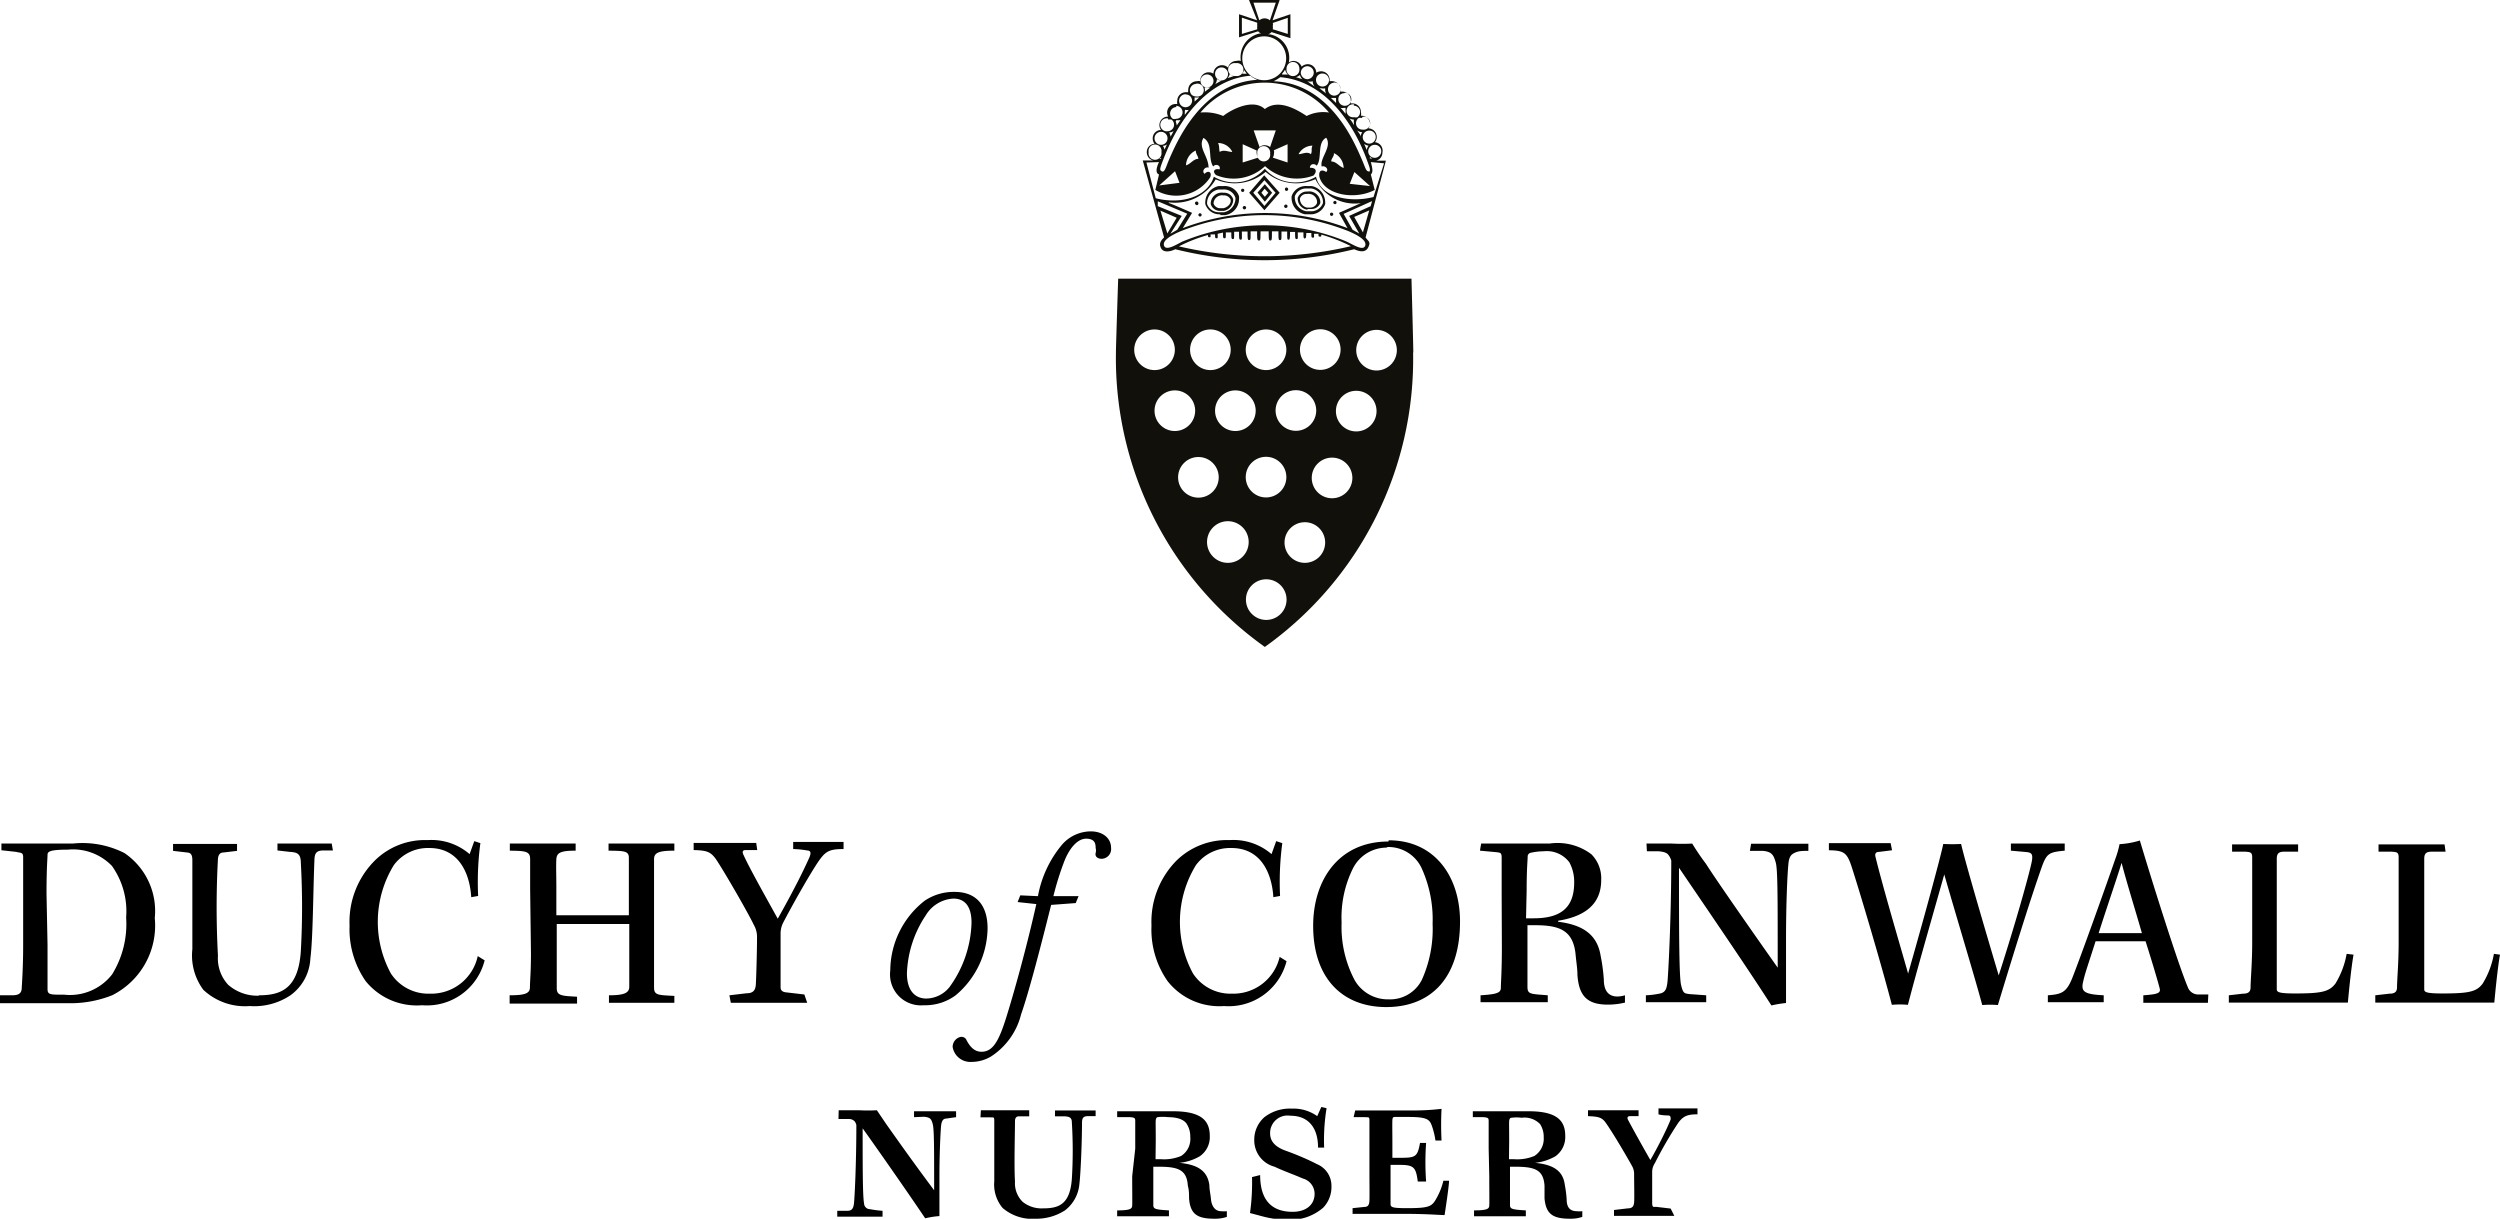 <svg xmlns="http://www.w3.org/2000/svg" viewBox="0 0 123.08 60">
	<path d="M41.29 54.66h1a8.15 8.15 0 00.88 0l.46.68c.25.35 1.2 1.71 2.36 3.26 0-2.1 0-3-.07-3.26s-.13-.33-.43-.36L45 55v-.29H47.07V55l-.49.07c-.14 0-.21.11-.24.29s-.09 1.4-.09 2.51v2a4.3 4.3 0 00-.7.11c-.72-1.07-2.06-3-3.08-4.43 0 1.85 0 3.36.07 3.69a.29.29 0 00.29.29 5 5 0 00.62.08v.29h-2.23v-.29h.5c.23 0 .29-.13.32-.34s.12-1.91.12-3.88a.49.49 0 00-.08-.18.39.39 0 00-.28-.12h-.52zm7 0h2.38v.3h-.51c-.11 0-.18.06-.19.21 0 .62-.05 2.21 0 3a1.28 1.28 0 00.38 1 1.48 1.48 0 001 .32c.75 0 1.33-.17 1.42-1.46a22.45 22.45 0 000-2.76c0-.22-.08-.29-.33-.31h-.5v-.29h2v.28h-.38c-.23 0-.28.1-.29.28 0 .89-.06 2.48-.13 3.07a1.83 1.83 0 01-.71 1.29A2.59 2.59 0 0151 60a2.23 2.23 0 01-1.64-.53 1.8 1.8 0 01-.41-1.31v-2.89c0-.3 0-.25-.19-.26h-.49zm7.6 1.89v-1.33c0-.16 0-.2-.25-.22H55v-.29h2.76c1.47 0 1.8.53 1.8 1.22a1.14 1.14 0 01-.5 1 2.49 2.49 0 01-1 .32c1 .09 1.39.46 1.48 1.09 0 .23.06.48.08.71s.14.58.5.58a1.41 1.41 0 00.28 0v.28a1.82 1.82 0 01-.61.09c-.84 0-1.19-.22-1.25-1 0-.2 0-.41-.06-.62-.05-.81-.5-.94-1.46-.94h-.24V59.32c0 .2.08.23.77.27v.29H55v-.29c.65 0 .73-.08.74-.23s0-.69 0-1.45zm1 .52h.26a2.18 2.18 0 001-.16 1 1 0 00.45-.94 1.15 1.15 0 00-.19-.66c-.11-.15-.36-.31-.91-.31a2 2 0 00-.5 0c-.06 0-.09.07-.1.15s0 .41 0 1zm5.15.78c0 1.44.77 1.81 1.6 1.81.64 0 1.08-.33 1.08-.89a.78.78 0 00-.58-.75c-.38-.17-1-.39-1.39-.58a1.34 1.34 0 01-1-1.3 1.47 1.47 0 01.5-1.14 2.06 2.06 0 011.36-.42 2 2 0 011.24.37l.2-.45.26.06a9.72 9.72 0 00-.12 1.94h-.3c0-1-.49-1.57-1.36-1.57a.86.86 0 00-1 .86c0 .34.17.65.79.87s1.23.5 1.51.65a1.15 1.15 0 01.72 1.08 1.47 1.47 0 01-.41 1.07 2.47 2.47 0 01-1.76.59 4.81 4.81 0 01-1.24-.17l-.6-.16a10.87 10.87 0 00.1-1.77zm4.68-3.18h2.88a11.39 11.39 0 001.37-.08 15.23 15.23 0 000 1.56h-.3a3.68 3.68 0 00-.19-.76c-.11-.29-.27-.4-1.14-.4h-.63c-.11 0-.15 0-.16.15s0 .68 0 1.17V57h.46c.7 0 .78-.08.9-.73h.3a13.41 13.41 0 000 1.9h-.41c-.09-.67-.17-.82-.86-.82h-.48V59.28c0 .16.11.2.81.2 1 0 1.18-.07 1.37-.35a3.31 3.31 0 00.42-1h.28c0 .25-.18 1.43-.22 1.69-.29 0-.8-.06-2.1-.06h-2.43v-.28l.58-.06c.17 0 .24-.09.25-.31s0-.88 0-1.34v-1.31-1.24c0-.24 0-.21-.23-.22h-.55zm6.57 1.88v-1.33c0-.16 0-.2-.26-.22h-.52v-.29h2.76c1.47 0 1.79.53 1.79 1.22a1.16 1.16 0 01-.49 1 2.6 2.6 0 01-1 .32c1 .09 1.39.46 1.47 1.09a5.74 5.74 0 01.09.71c0 .36.14.58.5.58a1.31 1.31 0 00.27 0v.28a1.76 1.76 0 01-.6.09c-.84 0-1.19-.22-1.26-1v-.62c-.05-.81-.5-.94-1.47-.94h-.23V59.32c0 .2.09.23.78.27v.29h-2.55v-.29c.65 0 .74-.08.75-.23s0-.69 0-1.45zm1 .52h.25a2.18 2.18 0 001-.16A1 1 0 0076 56a1.15 1.15 0 00-.18-.66 1.07 1.07 0 00-.91-.31 1.87 1.87 0 00-.5 0c-.07 0-.1.07-.11.15s0 .41 0 1zm8.14 2.79H79.46v-.29l.68-.08c.23 0 .29-.11.31-.28s0-1 0-1.45a.79.79 0 00-.11-.37c-.17-.31-.88-1.54-1.29-2.12-.18-.25-.34-.3-.87-.32v-.29h2.49v.29h-.42c-.11 0-.15.06-.11.16.17.33.76 1.39 1.11 2 .39-.67.85-1.6 1-2 0-.09 0-.18-.09-.19s-.32 0-.51-.06v-.29h1.92v.29c-.5 0-.7.09-.94.41a19.26 19.26 0 00-1.16 2 .76.76 0 00-.13.42v1.51c0 .29.07.2.24.22l.67.08zM1.14 44v-1.8c0-.26-.14-.2-.34-.26l-.73-.08v-.33h3.51a4.56 4.56 0 012.55.47 3.45 3.45 0 011.49 3.2 3.84 3.84 0 01-2.1 3.8 5.56 5.56 0 01-2.16.39H0V49h.6c.35 0 .46-.12.47-.35s.07-1 .07-2.11zm1.2 2.52v2.17c0 .29.14.28.82.28a2.63 2.63 0 002.36-1 4.72 4.72 0 00.69-2.8 3.85 3.85 0 00-.7-2.54 2.66 2.66 0 00-2.17-.8c-.91 0-1 .1-1 .26s-.05.63-.05 1.91zM12.76 49c1.12 0 1.93-.37 2.05-2.17a38.87 38.87 0 000-4.36c0-.47-.22-.51-.54-.53l-.61-.07v-.34h2.67l.06.34h-.47c-.35 0-.43.15-.44.46-.07 1.75-.07 3.84-.2 4.86A2.37 2.37 0 0114.3 49a3.2 3.2 0 01-2 .53 3 3 0 01-2.29-.8 2.84 2.84 0 01-.54-2v-4.38c0-.26-.07-.37-.26-.38l-.69-.08v-.34H11.67v.34l-.67.08c-.16 0-.25.1-.27.31a44 44 0 000 4.77 1.92 1.92 0 00.5 1.43 2.18 2.18 0 001.5.54zM23.2 44.17c-.08-1.27-.67-2.42-2.06-2.42a2.09 2.09 0 00-1.75.84 5.34 5.34 0 00-.15 5.33 2.2 2.2 0 001.92 1 2.34 2.34 0 002.36-1.85l.34.21a2.93 2.93 0 01-3.08 2.21A3.24 3.24 0 0118 48.3a4.49 4.49 0 01-.79-2.73 4.26 4.26 0 011.25-3.21 3.51 3.51 0 012.59-1 2.87 2.87 0 012.07.69l.23-.64.3.1a14.5 14.5 0 00-.11 2.6zM26.1 43.78V42.3c0-.39-.22-.41-1-.42v-.35h3.24v.35c-.74 0-.93.1-.95.42s0 .83 0 1.4v1.36H30.96v-1.39-1.44c0-.34-.24-.34-1-.35v-.35h3.24v.35c-.77 0-1 .1-1 .42V48.62c0 .38.21.37 1 .41v.34H29.98V49c.76 0 1-.12 1-.42v-3.09H27.41v3.16c0 .37.24.38 1 .42v.34H25.09V49c.78 0 1-.1 1-.4s.05-.72.05-1.67zM39.74 49.37h-3.76l-.07-.37.85-.1c.31 0 .43-.14.45-.42s.06-1.66.06-2.34a1.18 1.18 0 00-.16-.61c-.24-.51-1.27-2.31-1.77-3.09-.32-.51-.5-.57-1.19-.59v-.35h3.08l.05.35h-.56c-.17 0-.19.09-.11.25.27.61 1.15 2.17 1.68 3.13.85-1.51 1.3-2.44 1.55-3 .11-.26.07-.35-.1-.36a4.59 4.59 0 00-.69-.07v-.35h2.48v.35c-.72 0-.89.12-1.23.6-.44.65-1.26 2.1-1.73 3a1.2 1.2 0 00-.14.6v2.6c0 .16.08.24.31.26l.86.1zM47 43.91c1.06 0 1.62.66 1.62 1.79a4.37 4.37 0 01-1.57 3.3 2.52 2.52 0 01-1.57.49 1.52 1.52 0 01-1.65-1.71 4.39 4.39 0 011.7-3.44 2.56 2.56 0 011.47-.43zm-.08.33a1.69 1.69 0 00-1.34.82 5.46 5.46 0 00-.93 2.86c0 .93.47 1.24.95 1.24a1.49 1.49 0 001.15-.57 5.63 5.63 0 001.08-3.17c0-.73-.28-1.18-.89-1.18zM51.1 44.12a5.47 5.47 0 011.19-2.54 1.89 1.89 0 011.41-.65c.6 0 1 .34 1 .81a.48.48 0 01-.46.54c-.2 0-.34-.11-.3-.28s0-.21 0-.28c0-.24-.09-.43-.47-.43s-.78.39-1.06 1.08a14.61 14.61 0 00-.55 1.75h1.24l-.14.34-1.21.09c-.47 1.88-1.07 4.22-1.48 5.39A3.47 3.47 0 0148.81 52a1.87 1.87 0 01-1 .28.88.88 0 01-.91-.74.51.51 0 01.35-.48.27.27 0 01.34.16c.18.34.4.56.73.56.56 0 .85-.52 1.21-1.66s1-3.42 1.49-5.61l-.92-.1.13-.33zM62.69 44.17c-.08-1.27-.67-2.42-2.06-2.42a2.09 2.09 0 00-1.75.84 5.34 5.34 0 00-.15 5.33 2.2 2.2 0 001.92 1A2.34 2.34 0 0063 47.11l.34.21a2.94 2.94 0 01-3.08 2.21 3.24 3.24 0 01-2.78-1.23 4.43 4.43 0 01-.79-2.73 4.29 4.29 0 011.24-3.21 3.55 3.55 0 012.6-1 2.87 2.87 0 012.07.69l.23-.64.3.1a14.5 14.5 0 00-.11 2.6zM68.37 41.37c2.27 0 3.51 1.79 3.51 4 0 2.82-1.47 4.21-3.63 4.21s-3.6-1.42-3.6-4c0-2.27 1.27-4.15 3.7-4.15zm-.12.36a1.86 1.86 0 00-1.63 1 5.44 5.44 0 00-.57 2.69 5.6 5.6 0 00.64 2.83 1.88 1.88 0 001.68.95 1.75 1.75 0 001.63-.96 6.09 6.09 0 00.53-2.76 6.08 6.08 0 00-.56-2.78 1.81 1.81 0 00-1.65-1zM73.93 44.13v-1.9c0-.27-.07-.25-.31-.28l-.76-.07.06-.35h3.37a2.76 2.76 0 012.06.53 1.68 1.68 0 01.48 1.27c0 1.32-1 1.82-2.12 2v.05c1.13.14 1.91.57 2.09 1.66a9 9 0 01.16 1.19c0 .56.24.83.67.83A1.36 1.36 0 0080 49v.36a3.64 3.64 0 01-.84.1c-1 0-1.43-.41-1.5-1.47 0-.32-.06-.64-.09-1-.12-1.19-.79-1.44-2-1.44h-.37V48.58c0 .38.15.35 1 .42v.34H72.89V49c.8-.05 1-.12 1-.37s.05-.8.05-2zm1.2 1.08h.37c1.29 0 2-.48 2-1.76a2 2 0 00-.24-1 1.39 1.39 0 00-1.26-.54 3 3 0 00-.62.07.19.19 0 00-.17.2c0 .16-.05.58-.05 1.65zM81.06 41.53h1.25a9.25 9.25 0 001 0 12 12 0 00.68 1c.35.56 1.71 2.53 3.53 5.11 0-3.59 0-4.86-.1-5.19s-.17-.52-.63-.56h-.64l.06-.35H89.03v.35c-.27 0-.46 0-.64.08s-.28.16-.33.45c-.06.45-.13 2-.13 3.83v3.13a5.69 5.69 0 00-.72.12c-1.09-1.71-3.11-4.66-4.55-6.78 0 2.8 0 5.31.1 5.76s.18.42.4.46L84 49v.34H81.03V49a4.08 4.08 0 00.66-.08c.29-.05.36-.22.4-.55s.19-3.16.19-6a.82.82 0 00-.14-.28c-.07-.1-.22-.16-.49-.18h-.57zM99 41.53H101.65v.35c-.75.07-.88.13-1.11.75-.59 1.66-1.47 4.51-2.18 6.85a4.86 4.86 0 00-.77 0c-.37-1.38-1.15-3.93-1.87-6.43-.94 3.32-1.36 4.77-1.79 6.42a4.21 4.21 0 00-.79 0c-.52-2-1.59-5.6-2-6.86-.22-.64-.38-.74-1.1-.75v-.35h3.04l.07.35-.64.08c-.17 0-.22.1-.17.27.4 1.62 1.23 4.41 1.6 5.72.79-2.76 1.63-5.85 1.73-6.38a8.36 8.36 0 00.88 0c.14.65.92 3.34 1.85 6.47.82-2.54 1.48-4.89 1.63-5.61.06-.35 0-.43-.25-.46l-.78-.07zM108.7 49.37H105.52V49c.75-.05.87-.12.8-.36-.11-.43-.44-1.52-.69-2.3h-2.46c-.34 1.07-.53 1.6-.6 1.94-.14.53 0 .67 1 .72v.34h-2.75V49c.67-.05.91-.14 1.19-.82.4-1 1.77-4.84 2.13-5.89a4.71 4.71 0 00.21-.73 4.28 4.28 0 001-.18c.61 2.05 1.89 6.11 2.36 7.22a.54.54 0 00.53.36h.48zm-5.38-3.43h2.13c-.31-1.09-.72-2.39-1-3.46-.28.91-.66 1.99-1.13 3.46zM115.87 47c-.1.55-.21 1.59-.28 2.36h-5.86V49l.7-.08c.27 0 .36-.1.37-.29 0-.4.08-1.2.08-2.22v-2.59-1.61c0-.26-.1-.26-.34-.28h-.65v-.36h3.25v.36h-.69c-.27 0-.35.1-.36.32V48.7c0 .14.09.21.89.21 1.3 0 1.69-.08 2-.49a4.2 4.2 0 00.55-1.46zM123.08 47c-.1.55-.21 1.59-.28 2.36h-5.86V49l.7-.08c.27 0 .36-.1.37-.29 0-.4.08-1.2.08-2.22v-2.59-1.61c0-.26-.1-.26-.34-.28h-.65v-.36h3.25l.05.36h-.69c-.27 0-.35.1-.36.32V48.7c0 .14.08.21.88.21 1.31 0 1.7-.08 2-.49a4.2 4.2 0 00.55-1.46z" class="cls-1"/>
	<path fill="#12100b" d="M63.34 9.4a.09.09 0 00.08-.08.09.09 0 00-.08-.09.08.08 0 00-.08.09.08.08 0 00.08.08m.9 1.15h.25a.75.75 0 00.75-.5.71.71 0 000-.14.82.82 0 00-.66-.75h-.25a.73.73 0 00-.74.5.77.77 0 000 .15.82.82 0 00.66.74m-.58-.87h.07a.59.59 0 01.61-.4h.22a.69.69 0 01.56.61.52.52 0 010 .11.61.61 0 01-.61.4h-.21a.68.68 0 01-.56-.61.37.37 0 010-.11zm5.91 7.66c0-.29-.09-3.62-.09-3.62H55.05s-.11 3.33-.11 3.58v.05a17.44 17.44 0 007.33 14.5 17.4 17.4 0 007.3-14.49zM65 16.21a1 1 0 11-1 1 1 1 0 011-1m-.2 4a1 1 0 11-1-1 1 1 0 011 1m-1.47 3.28a1 1 0 11-1-1 1 1 0 011 1m-1-7.27a1 1 0 11-1 1 1 1 0 011-1m-.51 4a1 1 0 11-1-1 1 1 0 011 1m-2.23-4a1 1 0 11-1 1 1 1 0 011-1m-3.75 1a1 1 0 111 1 1 1 0 01-1-1m1 3a1 1 0 111 1 1 1 0 01-1-1M58 23.5a1 1 0 111 1 1 1 0 01-1-1m2.45 4.21a1 1 0 110-2.05 1 1 0 010 2.05m1.89 2.81a1 1 0 111-1 1 1 0 01-1 1m1.9-2.81a1 1 0 111-1 1 1 0 01-1 1m1.34-3.18a1 1 0 111-1 1 1 0 01-1 1m1.19-3.29a1 1 0 111-1 1 1 0 01-1 1m1-3a1 1 0 111-1 1 1 0 01-1 1m-2.05-8.19a.07.07 0 00.08-.08.08.08 0 00-.08-.08.09.09 0 00-.08.08.08.08 0 00.08.08m-.16.58a.09.09 0 00.08-.08.08.08 0 00-.08-.08.07.07 0 00-.08.08.08.08 0 00.08.08m-2.26-.39a.09.09 0 00.09-.09.09.09 0 00-.09-.08.09.09 0 00-.08.08.09.09 0 00.08.09m1.1.05h.17A.47.47 0 0065 10a.29.29 0 000-.09.56.56 0 00-.45-.48.55.55 0 00-.18 0 .47.47 0 00-.48.31.28.28 0 000 .09.55.55 0 00.45.49M64 9.77a.33.33 0 01.35-.22.32.32 0 01.14 0 .41.41 0 01.35.35v.1a.37.37 0 01-.36.22h-.14a.44.44 0 01-.34-.4.09.09 0 010-.05h-.07zm-1-.28l-.76-.86-.74.86.75.86zm-1.3 0l.55-.62.55.62-.55.65zm-2.84.58A.08.08 0 0059 10a.09.09 0 00-.08-.08.09.09 0 00-.09.08.08.08 0 00.09.08m.16.58a.08.08 0 00.08-.08.08.08 0 00-.16 0 .08.08 0 00.08.08m1-.07h.25a.81.81 0 00.67-.78.76.76 0 000-.15.74.74 0 00-.75-.5H60a.83.83 0 00-.66.75.78.78 0 000 .14.73.73 0 00.74.5M60 9.33h.21a.59.59 0 01.61.4.36.36 0 010 .11.7.7 0 01-.56.61h-.22a.62.62 0 01-.61-.4.45.45 0 010-.11.67.67 0 01.57-.61m2.27-.26l-.36.41.36.45.36-.44zm-.17.42l.16-.2.18.2-.17.2zm-4.79 2.2c-.21.19-.23.34-.17.48.1.29.46.23.72.1a18.24 18.24 0 008.81 0c.33.15.58.15.7-.11s0-.27-.14-.47l1-3.78h-.48a.41.41 0 00.31-.4.42.42 0 00-.37-.51.39.39 0 00.09-.26.42.42 0 00-.41-.42.41.41 0 00.08-.24.42.42 0 00-.45-.38.41.41 0 000-.19.42.42 0 00-.42-.42h-.08a.47.47 0 000-.16.42.42 0 00-.43-.42H66a.43.43 0 000-.11.43.43 0 00-.37-.4.47.47 0 00-.17 0v-.07a.42.42 0 00-.42-.42.48.48 0 00-.24.07.42.42 0 00-.42-.42.47.47 0 00-.3.12.43.43 0 00-.4-.28.4.4 0 00-.23.08 1.18 1.18 0 00-.93-1.39h-.09a.39.39 0 00.17-.11l.93.3V.7l-.88.3.35-1h-1.51l.4 1L61 .7v1.14l.94-.3a.35.35 0 00.15.11h-.08A1.19 1.19 0 0061.09 3a.4.4 0 00-.22 0 .42.42 0 00-.41.33.41.41 0 00-.3-.12.42.42 0 00-.42.42.39.39 0 00-.23-.07.41.41 0 00-.42.42V4a.33.33 0 00-.17 0 .42.42 0 00-.42.42.25.25 0 000 .12h-.12a.42.42 0 00-.42.42.41.41 0 000 .16h-.08a.42.42 0 00-.42.42.46.46 0 00.05.2.42.42 0 00-.43.42.41.41 0 00.08.24.41.41 0 00-.41.42.43.43 0 00.09.26.4.4 0 00-.38.41.41.41 0 00.32.41h-.52zM63.4.88v.79l-.74-.23a.41.41 0 000-.16.26.26 0 000-.15zM57 9.91l1.45.61-.49.79-.34.2.56-.88-1.18-.48zm.54.05a2.31 2.31 0 002.31-1.13 2.34 2.34 0 002.46-.37 2.28 2.28 0 002.45.36A2.16 2.16 0 0067 10l-1.08.48.42.75a11.44 11.44 0 00-8.11 0l.46-.75s-.83-.37-1.15-.49m-.41.38l.8.35-.46.77zm.87 1.78a7.56 7.56 0 011.47-.58c0 .06 0 .11.07.11s.06 0 .06-.14h.22c0 .15 0 .19.07.19s.06 0 .06-.22l.26-.06c0 .23 0 .28.07.28s.07 0 .07-.29h.27c0 .26 0 .33.07.33s.07 0 .07-.36H61c0 .33 0 .39.08.39s.06-.06.06-.4h.28c0 .34 0 .42.08.42s.07-.08.07-.43h.32c0 .38 0 .45.09.45s.07-.07.08-.45h.4c0 .38 0 .45.08.45s.08-.06.08-.45h.32c0 .38 0 .43.08.43s.07-.06.07-.42h.28c0 .35 0 .4.06.4s.08 0 .08-.38h.25c0 .29 0 .35.07.35s.07 0 .06-.33h.28c0 .22 0 .3.06.3s.08-.06.08-.27h.25c0 .19 0 .23.07.23s.07 0 .06-.19h.22c0 .1 0 .14.07.14s.07 0 .07-.1a8.42 8.42 0 011.46.57 18.54 18.54 0 01-8.51 0m9.2 0c-.12.23-.57-.07-.91-.23a10.59 10.59 0 00-8.07 0c-.24.11-.78.47-.9.23s.23-.49.79-.73a11.18 11.18 0 018.3 0c.48.21.92.46.79.74m-.1-.69l-.43-.76.74-.32zm.38-1.29l-1.06.48.5.87-.33-.19-.44-.78 1.4-.63zM68 7.44a.32.32 0 11-.31-.31.31.31 0 01.31.31m-.59 1c-.16 0-.16-.11-.36-.58-.32-.72-1.52-3.76-4.35-3.86a2 2 0 00.33-.2c2.22.19 3.62 2.3 4.27 4.09.12.33.21.53.08.58m.07.69l-1-.11.23-.58zm-1.3-.89c-.23-.08-.36-.32-.61-.32 0-.16.15-.24.13-.41a.81.81 0 01.48.73m-1.82-2.56c-.49-.32-1.39-.86-2.06-.34-.56-.53-1.62 0-2.05.34a2.34 2.34 0 00-1.12-.17 4.14 4.14 0 016.33 0 1.83 1.83 0 00-1.1.17m.29 1.45c-.09.2 0 .24-.08.43-.2-.15-.42 0-.61 0a.79.79 0 01.69-.42m-2.09.07a.45.45 0 00-.26-.09.39.39 0 00-.26.09l-.29-.82h1.09zm0 .33a.32.32 0 11-.63 0 .32.32 0 11.63 0m-.68.22l-.67.21v-.9l.69.31a.32.32 0 000 .14.55.55 0 00.06.22m.76-.36l.7-.31V8l-.73-.24a.37.37 0 00.06-.21.32.32 0 000-.14m-2.06.07c-.19 0-.41-.13-.61 0-.05-.2 0-.24-.08-.44a.79.79 0 01.69.42m-3.11.41c-.14.33-.21.63-.34.57s-.12-.12.06-.58c.95-2.51 2.55-4 4.29-4.13a1.34 1.34 0 00.34.2c-2.77.17-4 3.14-4.35 3.94M59 7.82c-.25 0-.37.25-.61.32a.82.82 0 01.48-.73c0 .17.11.26.13.41M58.07 9l-1 .13.78-.7zm-.93-1.18h-.07l.09-.05v.05m.09-.64a.37.37 0 00.2-.07l-.12.26a.46.46 0 00-.08-.19m.31-.66a.36.36 0 00.22-.07l-.15.28a.52.52 0 00-.07-.21m.36-.61a.45.45 0 00.2 0l-.19.27a.41.41 0 00-.05-.19m.42-.58h.08a.4.4 0 00.15 0 2.43 2.43 0 00-.2.25v-.17a.41.41 0 000-.16m.48-.53H59.04l-.23.2a.34.34 0 000-.1.5.5 0 000-.12m.53-.47h.25l-.28.21a.35.35 0 000-.17.15.15 0 000-.07m.52-.14a.44.44 0 00.08-.25.4.4 0 00.23.08 3.3 3.3 0 00-.32.18m.61-.3a.39.39 0 00.11-.21.37.37 0 00.19.11l-.3.1m.69-.19a.42.42 0 00.13-.21l.13.18h-.26m2 0a2.08 2.08 0 00.15-.2.45.45 0 00.14.24h-.29m.67.13a.45.45 0 00.21-.11.4.4 0 00.12.21l-.31-.1m1.47.8a3.92 3.92 0 00-.32-.25h.11a.47.47 0 00.17 0v.07a.46.46 0 00.05.2m.49.45l-.26-.25h.26a.36.36 0 000 .11.51.51 0 000 .13m.46.54a3.11 3.11 0 00-.24-.29.47.47 0 00.17 0h.08a.41.41 0 000 .16.28.28 0 000 .09m.4.58a2.82 2.82 0 00-.21-.31.55.55 0 00.22.06.45.45 0 000 .2v.06m.16.27a.42.42 0 00.25.09.36.36 0 00-.08.23c0-.11-.11-.21-.17-.32m.34.66a.4.4 0 00.22.09.43.43 0 00-.09.22l-.13-.31m.28.72v-.07l.12.07zm.29-1.05a.32.32 0 11-.32-.32.31.31 0 01.32.32m-.65-1a.32.32 0 110 .63.31.31 0 01-.32-.31.32.32 0 01.13-.26.28.28 0 01.16 0m-.41-.61a.32.32 0 01.32.32.31.31 0 01-.13.25.29.29 0 01-.16 0 .32.32 0 110-.63m-.47-.57a.32.32 0 11-.31.31.3.3 0 01.08-.21.3.3 0 01.21-.08m-.52-.53a.32.32 0 01.34.34.29.29 0 01-.09.22.34.34 0 01-.22.09.31.31 0 01-.31-.32.32.32 0 01.31-.32m-.58-.45a.32.32 0 11-.32.32.31.31 0 01.32-.32m-.75.38a.48.48 0 00.27 0 .39.39 0 00.09.26L64.36 4m0-.74a.32.32 0 01.32.32.33.33 0 01-.32.32.34.34 0 01-.32-.32.33.33 0 01.32-.32m-.71-.21a.32.32 0 01.32.32.32.32 0 11-.63 0 .32.32 0 01.31-.32M61.9 1.44l-.76.23v-.8l.76.25a.45.45 0 000 .16.41.41 0 000 .16M62 1l-.29-.87h1.1l-.29.87A.4.4 0 0062 1m.24.79a1.08 1.08 0 11-1.08 1.08 1.08 1.08 0 011.08-1.08m-1.4 1.32a.32.32 0 110 .63.32.32 0 110-.63m-.71.21a.32.32 0 11-.31.31.31.31 0 01.31-.31m-.65.35a.32.32 0 010 .63.32.32 0 110-.63m-.59.45a.32.32 0 110 .63.35.35 0 01-.22-.08.36.36 0 01-.09-.22.32.32 0 01.32-.32m-.52.52a.31.31 0 01.22.09.34.34 0 01.09.22.33.33 0 01-.32.32.32.32 0 01-.32-.32.32.32 0 01.32-.32m-.47.57a.32.32 0 01.32.32.32.32 0 01-.32.32.3.3 0 01-.16 0 .32.32 0 01.18-.58m-.4.62a.32.32 0 01.16 0 .32.32 0 01-.18.57.32.32 0 110-.63m-.34.66a.32.32 0 11-.32.31.32.32 0 01.32-.31m-.61 1a.32.32 0 11.63 0 .32.32 0 11-.63 0m.51.49s-.27.51 0 .61l-.18.76a2 2 0 002.7-.62c.1-.25-.09-.37-.28-.17-.17-.17.08-.38.2-.3 0-.58-.54-1-.25-1.47.49.29.2 1 .48 1.41.09-.15.39-.08.31.14-.25-.06-.37.1-.17.28a2.25 2.25 0 002.41-.44 2.31 2.31 0 002.39.46c.21-.24.09-.39-.18-.38 0-.2.24-.23.33-.1.29-.33 0-1.13.47-1.38.31.45-.33 1-.22 1.42.14-.07.38.12.22.27-.23-.16-.39-.06-.33.25.27.91 1.78 1.13 2.72.63l-.19-.76c.12-.12.08-.29 0-.61l.65.06-.52 1.66c-1.19.3-2.61 0-2.83-1a2 2 0 01-2.52-.39 2 2 0 01-2.51.39c-.31 1-1.62 1.38-2.86 1.06L56.44 8zm4.12 2.24a.09.09 0 00.09.09.09.09 0 00.08-.09.09.09 0 00-.08-.08.09.09 0 00-.09.08m0-.77a.08.08 0 00.08-.08.08.08 0 10-.16 0 .08.08 0 00.08.08m-1.1.93h.18a.57.57 0 00.45-.49.29.29 0 000-.09h-.06.06a.46.46 0 00-.48-.31.47.47 0 00-.17 0 .54.54 0 00-.45.48.28.28 0 000 .09.47.47 0 00.48.32m0-.76a.34.34 0 01.14 0 .35.35 0 01.36.22v.05c0 .14-.13.3-.35.36h-.14a.34.34 0 01-.35-.22.13.13 0 010-.06.42.42 0 01.35-.35"/>
</svg>
